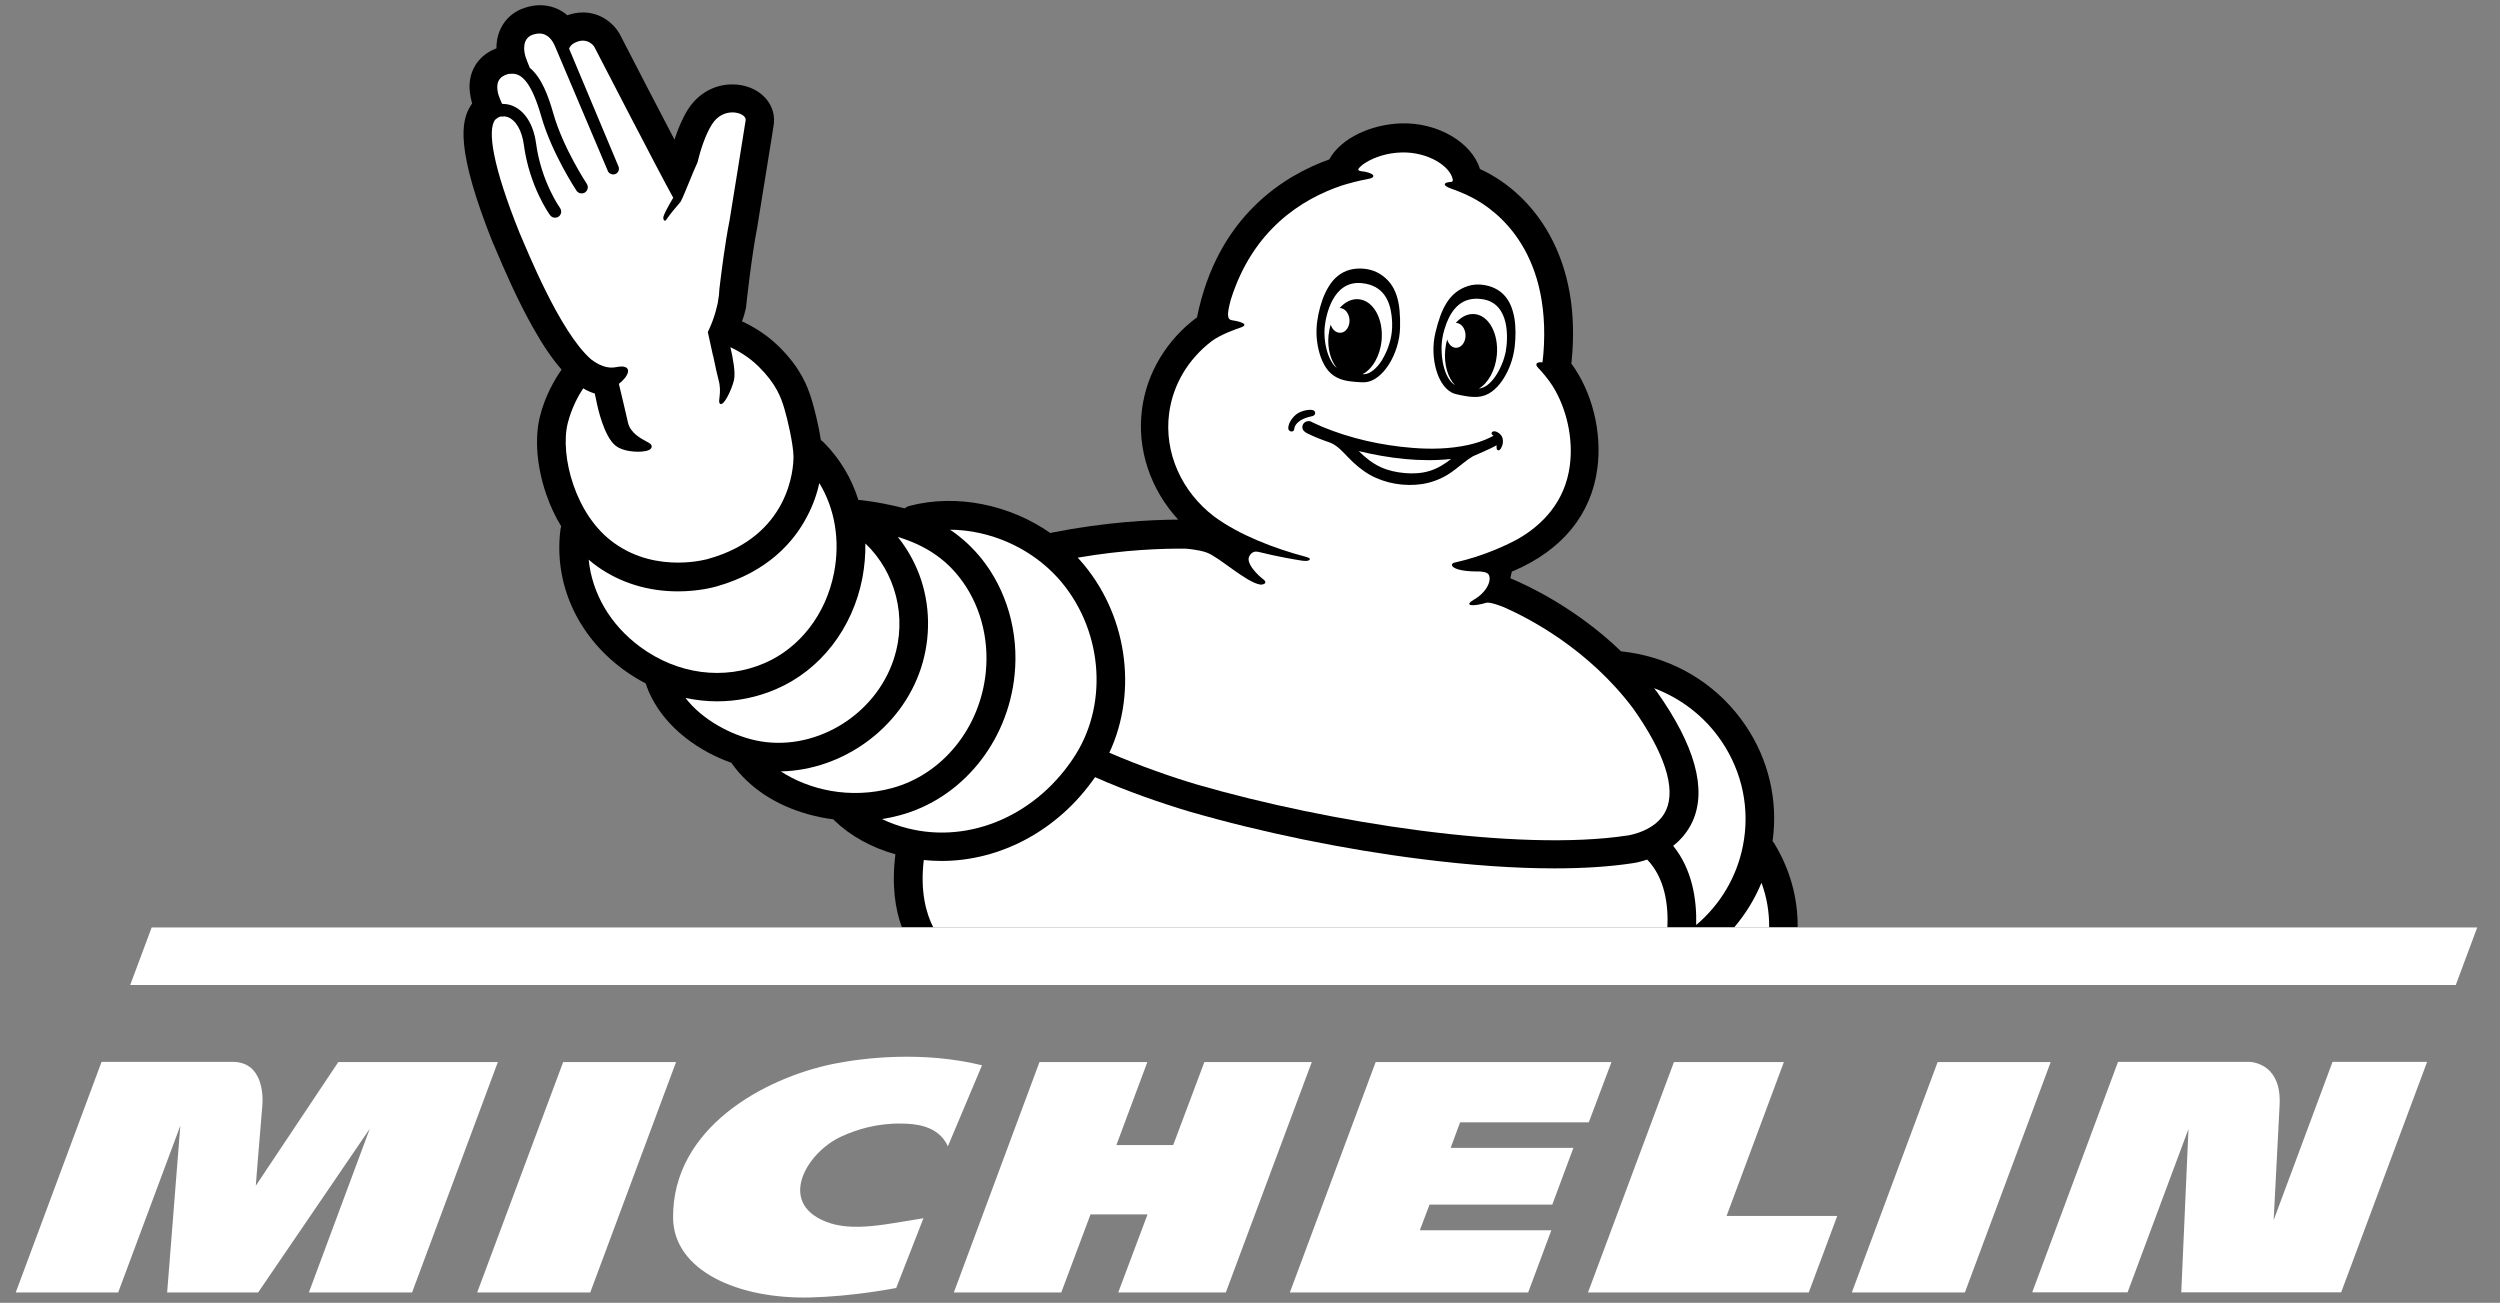 <svg width="71" height="37" viewBox="0 0 71 37" fill="none" xmlns="http://www.w3.org/2000/svg">
<rect x="0" y="0" width="71" height="37" fill="#808080" stroke="none"/>
<path d="M14.005 6.917C14.01 6.925 14.014 6.934 14.019 6.943C14.037 6.987 14.063 7.048 14.099 7.128C14.29 7.58 14.686 8.516 15.166 9.354C15.433 9.829 15.695 10.207 15.949 10.496C15.753 10.778 15.477 11.243 15.331 11.841C15.18 12.46 15.246 13.259 15.513 14.037C15.624 14.362 15.767 14.665 15.935 14.942L15.931 14.946C15.931 14.95 15.935 14.95 15.935 14.955C15.927 14.981 15.922 15.003 15.918 15.03C15.722 16.554 16.385 18.038 17.688 19.005C17.897 19.158 18.114 19.294 18.337 19.409C18.528 19.988 18.919 20.524 19.484 20.964C19.867 21.262 20.307 21.5 20.769 21.662C20.774 21.666 20.774 21.671 20.778 21.675C21.267 22.365 22.019 22.866 22.953 23.125C23.188 23.191 23.429 23.239 23.669 23.27C23.678 23.283 23.691 23.296 23.704 23.309C24.158 23.744 24.754 24.073 25.43 24.262C25.319 25.145 25.425 25.826 25.612 26.331H51.053C51.062 25.505 50.835 24.68 50.382 23.942C50.368 23.924 50.355 23.907 50.341 23.889C50.502 22.734 50.23 21.57 49.568 20.595C48.847 19.536 47.753 18.811 46.486 18.565C46.357 18.539 46.228 18.521 46.095 18.504C46.077 18.504 46.059 18.5 46.041 18.5C44.747 17.256 43.377 16.624 42.893 16.422C42.906 16.356 42.924 16.29 42.937 16.229C42.955 16.224 42.973 16.22 42.991 16.211C44.369 15.618 45.192 14.612 45.365 13.303C45.503 12.267 45.214 11.12 44.623 10.321C44.627 10.308 44.627 10.294 44.632 10.277C44.774 8.88 44.56 7.659 43.996 6.649C43.538 5.827 42.844 5.173 42.039 4.804C42.035 4.804 42.03 4.8 42.03 4.8C41.803 4.048 40.834 3.473 39.798 3.504C38.98 3.526 38.09 3.903 37.752 4.527C36.507 4.971 34.577 6.117 33.995 9.012C33.136 9.649 32.567 10.589 32.434 11.617C32.282 12.759 32.674 13.901 33.461 14.757C32.665 14.761 31.384 14.827 29.877 15.126C29.859 15.13 29.846 15.135 29.832 15.139C28.672 14.331 27.173 14.019 25.834 14.366C25.781 14.379 25.732 14.406 25.692 14.437C25.31 14.34 24.905 14.256 24.46 14.204C24.434 14.199 24.407 14.199 24.38 14.204C24.185 13.584 23.851 13.022 23.393 12.565C23.371 12.543 23.317 12.499 23.317 12.499L23.313 12.504C23.246 12.051 23.113 11.555 23.059 11.375C22.926 10.931 22.721 10.439 22.13 9.851C21.752 9.477 21.347 9.253 21.072 9.126C21.13 8.977 21.161 8.849 21.178 8.775C21.183 8.744 21.192 8.718 21.192 8.687C21.192 8.674 21.343 7.272 21.508 6.442C21.512 6.434 21.512 6.42 21.512 6.412C21.974 3.565 21.979 3.521 21.979 3.491C21.979 3.486 21.979 3.477 21.979 3.473C22.001 3.218 21.908 2.968 21.725 2.77C21.503 2.533 21.165 2.397 20.8 2.397C20.285 2.397 19.827 2.656 19.538 3.108C19.369 3.376 19.244 3.693 19.155 3.965C18.675 3.047 18.048 1.839 17.599 0.965C17.59 0.947 17.581 0.934 17.572 0.921C17.416 0.662 17.056 0.354 16.558 0.354C16.407 0.354 16.26 0.381 16.113 0.433C15.896 0.249 15.629 0.148 15.335 0.148C15.193 0.148 15.046 0.174 14.899 0.223C14.392 0.39 14.095 0.838 14.099 1.373C13.703 1.523 13.432 1.83 13.356 2.23C13.303 2.502 13.361 2.739 13.387 2.854C13.392 2.871 13.396 2.898 13.41 2.937C13.396 2.955 13.383 2.972 13.374 2.99C13.085 3.433 12.938 4.246 14.005 6.917Z" fill="black"/>
<path d="M33.675 15.583C33.679 15.583 34.048 15.609 34.271 15.693C34.644 15.833 35.391 16.541 35.792 16.602C35.863 16.611 36.045 16.567 35.845 16.426C35.787 16.387 35.325 15.978 35.498 15.768C35.498 15.763 35.502 15.763 35.502 15.759C35.565 15.675 35.645 15.653 35.729 15.671C36.312 15.816 36.801 15.895 36.966 15.921C37.068 15.934 37.143 15.939 37.184 15.904C37.224 15.869 37.192 15.842 37.081 15.812C36.178 15.574 35.187 15.188 34.489 14.674C33.555 13.967 33.057 12.851 33.203 11.74C33.31 10.923 33.742 10.202 34.417 9.684C34.684 9.491 35.116 9.341 35.236 9.302C35.565 9.183 35.027 9.1 34.987 9.095C34.849 9.073 34.84 8.933 34.956 8.507C35.578 6.53 36.961 5.656 38.104 5.27C38.304 5.208 38.611 5.125 38.82 5.09C39.136 5.041 39.02 4.901 38.655 4.861C38.655 4.861 38.531 4.852 38.593 4.778C38.602 4.765 38.673 4.685 38.776 4.624C39.033 4.461 39.407 4.338 39.812 4.33C40.55 4.312 41.181 4.716 41.257 5.09C41.257 5.09 41.283 5.164 41.195 5.169C41.052 5.173 40.941 5.234 41.137 5.327C41.181 5.349 41.377 5.41 41.653 5.533C41.666 5.542 41.679 5.546 41.693 5.555C42.248 5.81 43.978 6.847 43.849 9.785C43.845 9.873 43.836 9.961 43.832 10.049C43.827 10.128 43.814 10.211 43.805 10.29C43.645 10.273 43.574 10.338 43.689 10.453C43.774 10.536 43.983 10.782 44.103 10.975C44.494 11.612 44.685 12.451 44.583 13.224C44.445 14.27 43.787 14.911 43.133 15.293C42.84 15.456 42.16 15.79 41.31 15.978C41.137 16.018 41.217 16.242 42.022 16.229C42.088 16.238 42.235 16.242 42.28 16.321C42.373 16.492 42.213 16.826 41.862 17.028C41.559 17.204 41.804 17.239 42.222 17.116C42.342 17.098 42.666 17.226 42.707 17.243C43.387 17.542 45.099 18.412 46.384 20.125C47.274 21.385 47.598 22.383 47.318 23.006C47.047 23.612 46.242 23.722 46.237 23.727C46.233 23.727 46.228 23.727 46.224 23.727C43.116 24.205 37.721 23.362 33.999 22.282C33.332 22.088 32.341 21.741 31.505 21.377C32.327 19.62 32.007 17.397 30.66 15.895C30.642 15.877 30.624 15.855 30.606 15.838C31.932 15.609 33.035 15.574 33.675 15.583Z" fill="white"/>
<path d="M48.892 21.052C49.488 21.934 49.706 22.993 49.497 24.03C49.324 24.908 48.852 25.694 48.172 26.27C48.19 25.545 48.061 24.693 47.518 24.021C47.732 23.854 47.932 23.625 48.069 23.327C48.479 22.418 48.141 21.179 47.056 19.646C47.051 19.642 47.051 19.637 47.047 19.637C47.025 19.606 47.002 19.576 46.976 19.545C47.754 19.839 48.421 20.358 48.892 21.052Z" fill="white"/>
<path d="M30.051 16.422C31.291 17.806 31.5 19.91 30.549 21.429C29.477 23.134 27.56 23.977 25.777 23.524C25.519 23.459 25.275 23.371 25.048 23.261C25.217 23.235 25.386 23.2 25.55 23.155C27.307 22.686 28.619 21.087 28.814 19.172C28.939 17.964 28.592 16.756 27.867 15.855C27.609 15.539 27.316 15.267 26.982 15.043C28.112 15.052 29.268 15.552 30.051 16.422Z" fill="white"/>
<path d="M27.222 16.365C27.818 17.103 28.098 18.1 27.996 19.097C27.836 20.678 26.764 21.996 25.332 22.382C24.127 22.707 22.971 22.426 22.175 21.908C23.922 21.873 25.599 20.691 26.159 18.965C26.439 18.1 26.422 17.155 26.106 16.316C25.959 15.93 25.755 15.57 25.497 15.249C26.239 15.473 26.8 15.838 27.222 16.365Z" fill="white"/>
<path d="M24.492 16.413C24.554 16.084 24.581 15.759 24.576 15.434C25.43 16.246 25.773 17.524 25.386 18.71C24.852 20.349 23.087 21.385 21.45 21.025C20.761 20.871 19.951 20.45 19.467 19.822C19.765 19.883 20.063 19.918 20.365 19.918C20.934 19.918 21.503 19.804 22.042 19.571C23.3 19.031 24.216 17.849 24.492 16.413Z" fill="white"/>
<path d="M23.269 13.72C23.709 14.441 23.865 15.346 23.687 16.264C23.46 17.436 22.722 18.398 21.713 18.833C20.561 19.33 19.24 19.154 18.177 18.368C17.332 17.744 16.817 16.857 16.719 15.899C16.719 15.899 16.719 15.899 16.719 15.895C16.803 15.969 16.888 16.035 16.977 16.097C17.622 16.554 18.409 16.795 19.253 16.795C19.832 16.795 20.254 16.681 20.334 16.659C21.828 16.242 22.562 15.354 22.913 14.682C23.1 14.335 23.207 14.002 23.269 13.72Z" fill="white"/>
<path d="M14.068 3.394C14.081 3.389 14.09 3.381 14.099 3.372C14.126 3.346 14.161 3.328 14.197 3.315C14.21 3.31 14.219 3.31 14.232 3.31C14.277 3.306 14.312 3.306 14.339 3.306C14.366 3.31 14.388 3.315 14.415 3.324C14.65 3.407 14.824 3.706 14.877 4.114C15.037 5.291 15.593 6.073 15.62 6.108C15.655 6.157 15.709 6.183 15.762 6.183C15.798 6.183 15.833 6.174 15.864 6.152C15.944 6.095 15.962 5.985 15.904 5.906C15.9 5.898 15.371 5.164 15.224 4.07C15.149 3.521 14.895 3.13 14.53 2.994C14.441 2.963 14.348 2.95 14.259 2.95C14.21 2.84 14.166 2.735 14.152 2.678C14.117 2.529 14.05 2.23 14.388 2.116C14.41 2.107 14.428 2.102 14.45 2.098C14.464 2.098 14.473 2.098 14.486 2.098C14.73 2.067 15.051 2.177 15.375 3.315C15.673 4.356 16.345 5.37 16.371 5.414C16.407 5.467 16.46 5.493 16.518 5.493C16.554 5.493 16.585 5.485 16.616 5.463C16.696 5.41 16.718 5.3 16.665 5.221C16.66 5.212 15.993 4.206 15.713 3.218C15.575 2.731 15.38 2.199 15.046 1.927C14.997 1.808 14.944 1.672 14.931 1.628C14.873 1.461 14.815 1.088 15.14 0.982C15.206 0.96 15.264 0.952 15.317 0.952C15.575 0.952 15.704 1.171 15.771 1.334C15.78 1.356 15.793 1.382 15.802 1.408L17.261 4.852C17.27 4.878 17.287 4.9 17.305 4.914C17.354 4.953 17.416 4.966 17.474 4.944C17.559 4.909 17.599 4.817 17.568 4.734L16.162 1.382C16.185 1.321 16.233 1.259 16.323 1.215C16.411 1.171 16.487 1.154 16.554 1.154C16.772 1.154 16.878 1.329 16.878 1.329C16.878 1.329 18.764 4.984 19.12 5.616C18.977 5.854 18.857 6.086 18.844 6.144C18.817 6.236 18.884 6.319 18.928 6.231C19.035 6.078 19.186 5.893 19.315 5.748L19.32 5.744C19.324 5.739 19.329 5.731 19.333 5.722C19.422 5.564 19.698 4.839 19.809 4.611C19.889 4.277 20.031 3.829 20.218 3.534C20.378 3.28 20.605 3.192 20.8 3.192C21.014 3.192 21.187 3.297 21.178 3.407C21.174 3.455 20.716 6.28 20.716 6.28C20.596 6.873 20.489 7.716 20.431 8.204C20.427 8.322 20.414 8.445 20.391 8.559C20.387 8.586 20.387 8.599 20.387 8.599C20.387 8.599 20.383 8.625 20.369 8.669C20.276 9.095 20.102 9.429 20.102 9.429L20.249 10.101C20.249 10.101 20.249 10.101 20.253 10.101C20.311 10.387 20.378 10.69 20.405 10.782C20.512 11.164 20.374 11.388 20.445 11.463C20.543 11.568 20.783 11.063 20.845 10.795C20.894 10.584 20.814 10.158 20.743 9.86C20.947 9.956 21.259 10.127 21.548 10.413C22.041 10.9 22.179 11.283 22.273 11.595C22.366 11.906 22.521 12.578 22.535 12.943C22.544 13.308 22.419 15.231 20.111 15.873C20.111 15.873 19.76 15.978 19.253 15.978C18.737 15.978 18.066 15.868 17.452 15.429C16.336 14.647 15.9 12.934 16.122 12.025C16.229 11.599 16.416 11.252 16.563 11.028C16.669 11.094 16.78 11.142 16.892 11.177L16.958 11.489C16.967 11.524 17.145 12.398 17.488 12.662C17.688 12.816 18.017 12.829 18.115 12.829C18.217 12.829 18.457 12.82 18.501 12.715C18.51 12.697 18.519 12.653 18.475 12.609C18.457 12.592 18.426 12.574 18.368 12.543C18.203 12.455 17.897 12.293 17.834 11.999C17.799 11.832 17.657 11.243 17.576 10.9C17.919 10.633 17.954 10.334 17.505 10.426C17.234 10.483 16.985 10.356 16.789 10.207C15.891 9.429 14.944 7.04 14.757 6.618C13.988 4.707 13.832 3.679 14.068 3.394Z" fill="white"/>
<path d="M50.244 26.34H49.248C49.573 25.962 49.835 25.532 50.026 25.071C50.178 25.483 50.249 25.91 50.244 26.34Z" fill="white"/>
<path d="M26.235 24.425C26.404 24.442 26.573 24.451 26.742 24.451C28.419 24.451 30.059 23.577 31.1 22.071C31.985 22.466 33.039 22.83 33.773 23.046C35.818 23.639 38.162 24.122 40.367 24.398C41.755 24.574 43.027 24.662 44.143 24.662C44.97 24.662 45.713 24.614 46.353 24.517C46.398 24.513 46.562 24.486 46.78 24.412C47.282 24.934 47.385 25.694 47.354 26.34H26.506C26.306 25.949 26.128 25.33 26.235 24.425Z" fill="white"/>
<path d="M37.348 11.709C37.33 11.639 37.241 11.639 37.21 11.639C37.13 11.639 37.028 11.661 36.952 11.691C36.747 11.762 36.578 12.012 36.587 12.166C36.587 12.188 36.596 12.205 36.609 12.223C36.623 12.236 36.645 12.254 36.685 12.254H36.69C36.73 12.254 36.752 12.223 36.756 12.183C36.761 12.144 36.783 12.073 36.836 12.021C36.89 11.968 36.983 11.88 37.25 11.823C37.299 11.819 37.365 11.779 37.348 11.709ZM39.246 10.233C39.091 10.475 38.904 10.62 38.744 10.628C38.731 10.628 38.713 10.628 38.695 10.628C38.975 10.483 39.198 10.11 39.238 9.658C39.291 9.051 39.002 8.533 38.584 8.498C38.388 8.48 38.197 8.577 38.046 8.748C38.193 8.748 38.317 8.898 38.326 9.087C38.335 9.28 38.219 9.447 38.068 9.451C37.944 9.456 37.832 9.359 37.792 9.218C37.761 9.315 37.743 9.42 37.73 9.53C37.694 9.899 37.792 10.237 37.966 10.453C37.939 10.431 37.917 10.409 37.895 10.387C37.766 10.233 37.672 9.991 37.632 9.706C37.614 9.574 37.61 9.447 37.619 9.311C37.65 8.981 37.841 7.958 38.673 8.041C39.304 8.103 39.473 8.564 39.522 8.968C39.522 8.986 39.522 9.003 39.527 9.021C39.567 9.42 39.491 9.693 39.389 9.952C39.349 10.044 39.3 10.141 39.246 10.233ZM39.762 9.302C39.776 8.612 39.682 8.081 39.18 7.773C39.127 7.743 39.073 7.716 39.015 7.694C38.797 7.615 38.548 7.606 38.331 7.663C38.068 7.734 37.864 7.918 37.73 8.147C37.588 8.379 37.503 8.647 37.446 8.911C37.388 9.183 37.37 9.456 37.41 9.732C37.45 10.009 37.543 10.312 37.721 10.527C37.819 10.642 37.935 10.716 38.064 10.764C38.179 10.809 38.299 10.826 38.428 10.839C38.428 10.839 38.633 10.861 38.757 10.857C39.264 10.83 39.745 10.057 39.762 9.302ZM41.212 13.035C41.03 13.18 40.83 13.303 40.603 13.374C40.376 13.444 40.132 13.457 39.891 13.435C39.656 13.413 39.424 13.365 39.206 13.264C38.971 13.154 38.771 12.992 38.588 12.811C39.442 13.018 40.345 13.128 41.212 13.035ZM41.701 12.636C41.181 12.75 40.638 12.763 40.105 12.719C39.233 12.649 38.357 12.456 37.543 12.117C37.472 12.087 37.401 12.056 37.33 12.021C37.294 12.008 37.259 11.986 37.223 11.968C37.108 11.933 36.992 12.008 36.987 12.122C36.983 12.21 37.041 12.262 37.116 12.302C37.334 12.412 37.566 12.499 37.797 12.579C37.997 12.666 38.148 12.847 38.295 12.996C38.477 13.185 38.677 13.356 38.909 13.488C39.349 13.734 39.896 13.822 40.389 13.747C40.647 13.707 40.892 13.615 41.11 13.483C41.27 13.387 41.412 13.264 41.559 13.15C41.648 13.079 41.737 13.013 41.835 12.956C41.892 12.926 42.293 12.768 42.502 12.645C42.502 12.719 42.497 12.781 42.551 12.789C42.604 12.798 42.653 12.697 42.675 12.614C42.693 12.53 42.68 12.447 42.653 12.394C42.631 12.341 42.537 12.262 42.453 12.249C42.364 12.24 42.342 12.315 42.377 12.341C42.386 12.35 42.399 12.363 42.413 12.377C42.382 12.394 42.35 12.412 42.319 12.425C42.128 12.521 41.915 12.587 41.701 12.636ZM42.764 9.978C42.737 10.11 42.702 10.233 42.648 10.356C42.537 10.62 42.391 10.826 42.23 10.945C42.159 10.993 42.084 11.024 41.999 11.037C42.261 10.883 42.471 10.519 42.511 10.079C42.564 9.473 42.284 8.955 41.875 8.92C41.679 8.902 41.497 8.999 41.346 9.17C41.488 9.17 41.612 9.315 41.621 9.508C41.63 9.702 41.514 9.868 41.368 9.877C41.248 9.886 41.141 9.785 41.101 9.644C41.07 9.741 41.052 9.847 41.043 9.956C41.008 10.36 41.119 10.725 41.319 10.936C41.194 10.861 41.083 10.694 41.016 10.461C40.985 10.36 40.968 10.255 40.954 10.15C40.928 9.877 40.928 9.596 41.065 9.227C41.07 9.21 41.074 9.192 41.083 9.174C41.23 8.801 41.506 8.401 42.11 8.498C42.906 8.625 42.822 9.658 42.764 9.978ZM42.964 8.841C42.893 8.586 42.755 8.362 42.524 8.226C42.337 8.116 42.097 8.063 41.875 8.085C41.817 8.09 41.755 8.103 41.701 8.12C41.15 8.292 40.928 8.775 40.767 9.442C40.59 10.171 40.839 11.033 41.31 11.182C41.425 11.217 41.621 11.248 41.621 11.248C41.741 11.27 41.861 11.278 41.981 11.27C42.115 11.257 42.244 11.213 42.364 11.125C42.591 10.962 42.755 10.694 42.862 10.44C42.969 10.185 43.022 9.921 43.035 9.644C43.049 9.377 43.04 9.1 42.964 8.841Z" fill="black"/>
<path d="M4.307 26.34L3.698 27.974H69.744L70.353 26.34H4.307Z" fill="white"/>
<path d="M66.244 30.157L64.572 34.651C64.594 34.198 64.688 32.41 64.741 31.383C64.763 30.956 64.67 30.636 64.465 30.421C64.216 30.162 63.887 30.157 63.883 30.157H60.152L57.715 36.702H60.423L62.153 32.063L61.948 36.702H66.489L68.93 30.157H66.244ZM55.803 36.706L58.24 30.162H55.029L52.592 36.706H55.803ZM52.178 34.532H49.035L50.662 30.162H47.54L45.099 36.706H51.369L52.178 34.532ZM45.121 31.875L45.766 30.162H39.069L36.632 36.706H43.4L44.058 34.94H40.323L40.599 34.211H44.085L44.685 32.599H41.199L41.466 31.875H45.121ZM34.813 36.706L37.255 30.162H34.204L33.319 32.52H31.705L32.585 30.162H29.521L27.089 36.706H30.14L30.971 34.488H32.59L31.758 36.706H34.813ZM26.92 32.555L27.889 30.254C26.217 29.845 24.541 30.038 23.669 30.214C21.726 30.61 19.089 32.02 19.116 34.593C19.133 36.078 20.948 36.904 23.033 36.847C24.203 36.816 25.314 36.605 25.452 36.579L26.226 34.598C25.203 34.756 24.221 35.002 23.451 34.694C22.064 34.145 22.918 32.718 23.9 32.274C24.332 32.077 24.919 31.892 25.63 31.91C25.924 31.918 26.64 31.932 26.92 32.555ZM16.763 36.706L19.2 30.162H15.994L13.552 36.706H16.763ZM11.703 36.706L14.139 30.162H9.608L7.264 33.675C7.264 33.675 7.411 31.835 7.451 31.391C7.478 31.053 7.438 30.157 6.606 30.157H2.884L0.447 36.706H3.356L5.121 31.971L4.747 36.706H7.331L10.502 32.055L8.772 36.706H11.703Z" fill="white"/>
</svg>
